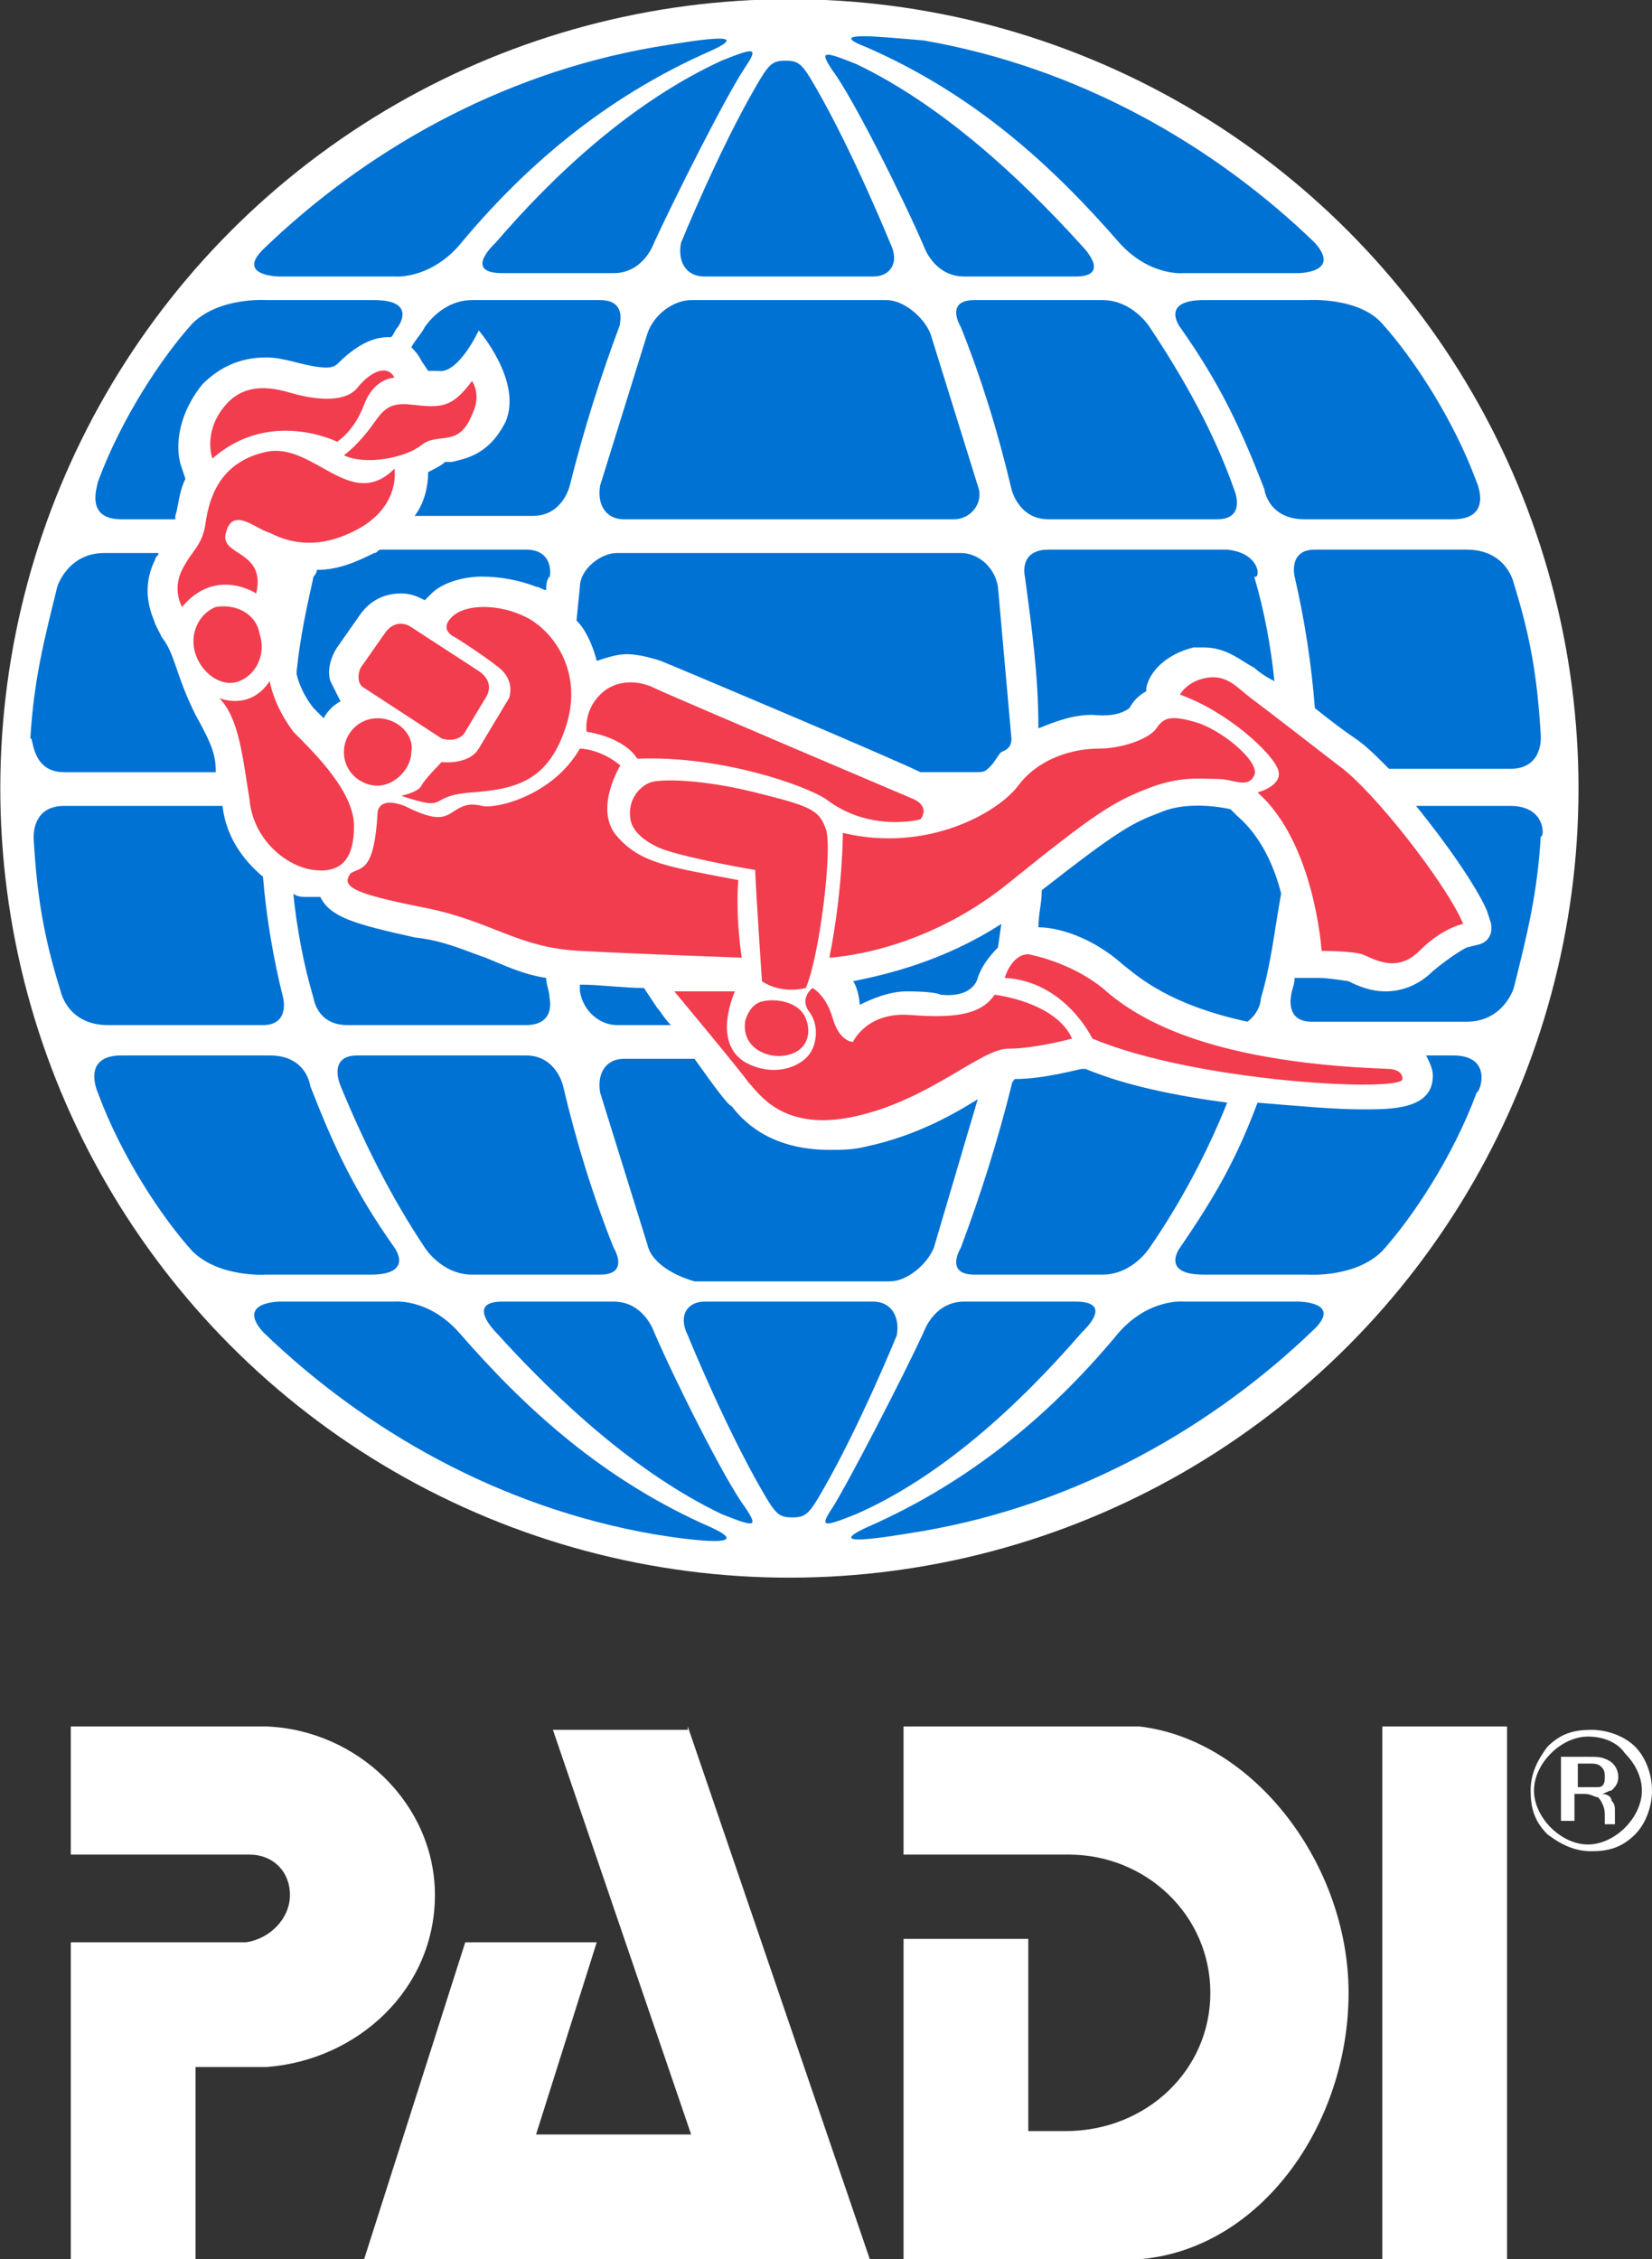 <?xml version="1.0" encoding="utf-8"?>
<!-- Generator: Adobe Illustrator 23.0.1, SVG Export Plug-In . SVG Version: 6.00 Build 0)  -->
<svg version="1.1" id="Layer_1" xmlns="http://www.w3.org/2000/svg" xmlns:xlink="http://www.w3.org/1999/xlink" x="0px" y="0px"
	 viewBox="0 0 49 67" style="enable-background:new 0 0 49 67;" xml:space="preserve">
<rect x="0" y="0" width="49" height="67" fill="#333333" stroke="none"/>
<style type="text/css">
	.st0{fill:#FFFFFF;}
	.st1{fill:#0072D3;}
	.st2{fill:#F23D4E;}
</style>
<g id="Vert_x5F_Rev_x5F_Trap_x5F_RGB">
	<g>
		
			<ellipse transform="matrix(0.383 -0.924 0.924 0.383 -7.169 36.041)" class="st0" cx="23.4" cy="23.4" rx="23.4" ry="23.4"/>
		<path class="st1" d="M19.2,36.9l-1.4-4.5c-0.1-0.6,0.2-1,0.7-1h2.1c0.5,0.7,1,1.4,1.1,1.4c0.3,0.4,1.1,1.3,2.9,1.3
			c0.4,0,0.7,0,1.1-0.1c1.4-0.3,2.5-0.9,3.3-1.4l-1.3,4.4c-0.2,0.5-0.8,1-1.3,1h-5.8C19.9,37.8,19.3,37.4,19.2,36.9z M10.3,30.4h5.3
			c0.9,0,0.7-0.8,0.7-0.8c0-0.2-0.1-0.4-0.1-0.6c-0.7-0.1-1.3-0.4-1.8-0.6c-0.6-0.2-1.2-0.5-2.1-0.6c-1.8-0.4-2.5-0.6-2.8-1.2
			c0,0-0.3,0-0.4,0c-0.1,0-0.3,0-0.4-0.1c0.1,1,0.3,2.1,0.6,3.1C9.3,29.6,9.4,30.4,10.3,30.4z M12.6,37c0,0,0.5,0.8,1.4,0.8h3.8
			c0.9,0,0.4-0.8,0.4-0.8c-0.6-1.5-1.1-3.1-1.5-4.8c0,0-0.2-0.9-1.1-0.9h-5c-0.9,0-0.5,0.9-0.5,0.9C10.8,33.9,11.6,35.5,12.6,37z
			 M36.4,16.3h-5.3c-0.9,0-0.7,0.8-0.7,0.8c0.2,1.5,0.4,2.9,0.4,4.5c0.5-0.2,1-0.4,1.6-0.4c0.1,0,0.7,0.1,1.1-0.2
			c0.1-0.2,0.3-0.4,0.5-0.5l0-0.1c0.1-0.5,0.6-1,1.4-1.2c0.1,0,0.2,0,0.3,0c0.7,0,1.1,0.4,1.5,0.6c0,0,0.2,0.2,0.6,0.4
			c-0.1-1-0.3-2.1-0.6-3.1C37.4,17.2,37.4,16.4,36.4,16.3z M28.9,37.8h3.8c0.9,0,1.4-0.8,1.4-0.8c0.9-1.3,1.7-2.8,2.3-4.3
			c-1.5-0.2-3-0.5-4.2-1l-0.1,0c-0.1,0-1.1,0.3-2,0.3c0,0,0,0,0,0C30,32.1,30,32.2,30,32.2c-0.4,1.6-0.9,3.2-1.5,4.8
			C28.5,37,28,37.8,28.9,37.8z M17.8,8.9H14c-0.9,0-1.4,0.8-1.4,0.8c-0.1,0.2-0.3,0.4-0.4,0.6c0.1,0.1,0.2,0.2,0.3,0.4l0.2,0.3
			c0.1,0,0.2,0,0.3,0c0.6,0.1,1.2-1.2,1.2-1.2s1.3,1.5,0.8,2.7c-0.5,1-1.2,1.1-1.6,1.2c-0.1,0-0.2,0-0.2,0c-0.1,0.1-0.3,0.2-0.5,0.3
			c0,0.4-0.1,0.9-0.4,1.3h3.5c0.9,0,1.1-0.9,1.1-0.9c0.4-1.6,0.9-3.2,1.5-4.8C18.3,9.8,18.7,8.9,17.8,8.9z M37.4,29.6
			c0.3-1,0.4-2,0.6-3.1c-0.2-0.8-0.6-1.7-1.3-2.3L36.5,24c0,0-1.2-0.3-2.1,0.1c-0.8,0.3-1.2,0.5-3.5,2.3c0,0.4-0.1,0.7-0.1,1.1
			c0.6,0,1.6,0.3,2.5,1.1c0.5,0.4,1.4,1.2,3.7,1.7C37.4,30,37.4,29.6,37.4,29.6z M38.8,8.9h-3.1c-1.3,0-0.7,0.8-0.7,0.8
			c1.2,1.7,1.8,3,2.5,4.8c0,0,0.1,0.9,1.2,0.9h4.4c1.2,0,0.7-1.1,0.7-1.1c-0.7-1.9-1.9-3.7-2.8-4.7C40.3,8.8,38.8,8.9,38.8,8.9z
			 M15.6,16.3h-4.3c-0.1,0-0.1,0.1-0.2,0.1c-0.6,0.3-1.1,0.5-1.7,0.5c0,0.1-0.1,0.2-0.1,0.2c-0.2,0.9-0.4,1.8-0.5,2.8
			c0,0.1,0,0.1,0,0.1c0,0,0.1,0.5,0.5,1c0.1,0.1,0.2,0.2,0.3,0.3c0.1-0.2,0.3-0.4,0.5-0.5c-0.1-0.2-0.2-0.4-0.3-0.6
			c-0.1-0.3,0-0.7,0.2-1l0.7-1c0.3-0.4,0.7-0.6,1.2-0.6c0.3,0,0.5,0.1,0.7,0.2c0.1-0.1,0.1-0.1,0.2-0.2c0.3-0.3,0.9-0.5,1.5-0.5
			c0.5,0,1.1,0.1,1.6,0.3c0.1,0,0.2,0.1,0.3,0.1c0-0.1,0-0.3,0.1-0.4C16.3,17.2,16.5,16.3,15.6,16.3z M26.3,8.9h-5.8
			c-0.5,0-1.1,0.4-1.3,1l-1.4,4.5c-0.1,0.6,0.2,1,0.7,1h9.8c0.5,0,0.9-0.5,0.7-1l-1.4-4.5C27.4,9.4,26.8,8.9,26.3,8.9z M39,16.3
			c-0.8,0-0.6,0.8-0.6,0.8c0.3,1.3,0.5,2.6,0.6,3.9c0.5,0.4,0.9,0.7,1.2,0.9c0.3,0.2,0.6,0.5,1,0.9h3.6c1,0,0.9-1,0.9-1
			c-0.1-1.7-0.3-2.9-0.8-4.5c0,0-0.2-1-1.4-1H39z M25.3,29.1c0.1,0.1,0.2,0.5,0.2,0.7c0.4-0.2,0.9-0.4,1.4-0.4c0.1,0,0.8,0,1,0.1
			c1,0.1,1.1-0.5,1.1-0.5c0.1-0.3,0.3-0.6,0.6-0.9l0.1-0.7C28,28.5,26.3,28.9,25.3,29.1z M41.3,31.7C41.3,31.7,41.3,31.7,41.3,31.7
			C41.3,31.7,41.3,31.7,41.3,31.7C41.3,31.7,41.3,31.7,41.3,31.7z M36.1,15.4c0.9,0,0.5-0.9,0.5-0.9c-0.6-1.7-1.5-3.3-2.5-4.8
			c0,0-0.5-0.8-1.4-0.8h-3.8c-0.9,0-0.4,0.8-0.4,0.8c0.6,1.5,1.1,3.1,1.5,4.8c0,0,0.2,0.9,1.1,0.9H36.1z M29.6,17.4
			c-0.1-0.6-0.6-1-1.1-1H18.3c-0.5,0-1.1,0.5-1.1,1l-0.1,1c0.3,0.3,0.5,0.8,0.6,1.2c0.3-0.1,0.6-0.2,0.9-0.2h0c0.3,0,0.7,0.1,1,0.2
			c0.5,0.2,6.9,2.9,7.7,3.3c0,0,0,0,0,0h1.6c0.2,0,0.3,0,0.4-0.1c0,0,0.1-0.1,0.1-0.1c0.1-0.1,0.2-0.3,0.3-0.4
			C30,22.2,30,22,30,21.9L29.6,17.4z M18.3,30.4h1.6c-0.2-0.2-0.3-0.4-0.4-0.5l-0.4-0.6c-0.6,0-1.3-0.1-1.9-0.1l0,0.2
			C17.3,30,17.8,30.4,18.3,30.4z M8.3,8.2h3.4c0,0,1,0.1,1.9-0.9c1.9-2.3,4.3-4.4,7.5-5.8c1.3-0.6-0.5-0.3-1.7-0.1
			c-4.6,0.8-8.6,3.1-11.6,6C7,8.2,8.3,8.2,8.3,8.2z M32.1,39.5c0,0,1-0.9-0.2-0.9h-3.3c-0.9,0-1.2,0.9-1.2,0.9
			c-0.6,1.3-2.2,4.4-2.7,5.2c-0.4,0.6-0.3,0.6,0.7,0.2C27.9,43.8,30.2,41.7,32.1,39.5z M25.9,38.6h-5c-0.5,0-0.8,0.4-0.5,1
			c0,0,1.1,2.7,2.2,4.6c0.4,0.7,0.5,0.8,0.9,0.8s0.5-0.1,0.9-0.8c1.1-1.9,2.2-4.6,2.2-4.6C26.7,39,26.4,38.6,25.9,38.6z M19.4,39.5
			c0,0-0.3-0.9-1.2-0.9h-3.3c-1.1,0-0.2,0.9-0.2,0.9c1.9,2.1,4.2,4.2,6.7,5.4c1,0.4,1.1,0.4,0.7-0.2C21.5,43.9,20,40.9,19.4,39.5z
			 M44.8,23.9h-2.8c0.9,1.1,1.8,2.4,2.1,3.1l0.1,0.3c0.1,0.3,0,0.6-0.3,0.7l-0.4,0.1c0,0-0.4,0.2-1,0.7c-0.4,0.4-0.9,0.6-1.4,0.6
			c-0.5,0-0.9-0.2-1.1-0.3c0,0-0.6-0.1-0.9-0.1l-0.7,0c0,0.2-0.1,0.4-0.1,0.5c0,0-0.2,0.8,0.6,0.8h4.6c1.1,0,1.4-1,1.4-1
			c0.4-1.6,0.7-2.8,0.8-4.5C45.8,24.9,45.9,23.9,44.8,23.9z M21.1,45.3c-3.2-1.4-5.5-3.5-7.5-5.8c-0.9-1-1.9-0.9-1.9-0.9H8.3
			c0,0-1.3,0-0.5,0.9c3,2.9,7,5.2,11.6,6C20.6,45.7,22.4,45.9,21.1,45.3z M43.1,31.3h-0.8c0.1,0.2,0.2,0.4,0.2,0.6c0,1-1.2,1-2.1,1
			c-0.8,0-1.9-0.1-3.1-0.2c-0.6,1.6-1.2,2.7-2.3,4.3c0,0-0.6,0.8,0.7,0.8h3.1c0,0,1.4,0.1,2.2-0.7c0.9-1,2.1-2.8,2.8-4.7
			C43.9,32.4,44.3,31.3,43.1,31.3z M38.5,38.6h-3.4c0,0-1-0.1-1.9,0.9c-1.9,2.3-4.3,4.4-7.5,5.8c-1.3,0.6,0.5,0.3,1.7,0.1
			c4.6-0.8,8.6-3.1,11.6-6C39.8,38.6,38.5,38.6,38.5,38.6z M20.9,8.2h5c0.5,0,0.8-0.4,0.5-1c0,0-1.1-2.7-2.2-4.6
			c-0.4-0.7-0.5-0.8-0.9-0.8s-0.5,0.1-0.9,0.8c-1.1,1.9-2.2,4.6-2.2,4.6C20.1,7.7,20.3,8.2,20.9,8.2z M14.7,7.2c0,0-1,0.9,0.2,0.9
			h3.3c0.9,0,1.2-0.9,1.2-0.9C20,5.9,21.5,2.9,22.1,2c0.4-0.6,0.3-0.6-0.7-0.2C18.8,3,16.5,5.1,14.7,7.2z M25.7,1.4
			c3.2,1.4,5.5,3.5,7.5,5.8c0.9,1,1.9,0.9,1.9,0.9h3.4c0,0,1.3,0,0.5-0.9c-3-2.9-7-5.2-11.6-6C26.2,1.1,24.4,0.9,25.7,1.4z
			 M27.4,7.3c0,0,0.3,0.9,1.2,0.9h3.3c1.1,0,0.2-0.9,0.2-0.9c-1.9-2.1-4.2-4.2-6.7-5.4c-1-0.4-1.1-0.4-0.7,0.2
			C25.3,2.9,26.8,5.9,27.4,7.3z M1.9,22.9h4.5c0-0.5-0.1-0.8-0.6-1.7c-0.6-1.2-0.6-1.8-1-2.3l-0.2-0.4c0-0.1-0.5-0.9,0-1.9
			c0-0.1,0.1-0.1,0.1-0.2H3.1c-1.1,0-1.4,1-1.4,1c-0.4,1.6-0.7,2.8-0.8,4.5C1,21.8,0.9,22.9,1.9,22.9z M7.8,30.4
			c0.8,0,0.6-0.8,0.6-0.8c-0.3-1.2-0.5-2.4-0.6-3.6c-0.6-0.5-1.1-1.2-1.2-2.1H1.9c-1,0-0.9,1-0.9,1c0.1,1.7,0.3,2.9,0.8,4.5
			c0,0,0.2,1,1.4,1H7.8z M7.9,37.8H11c1.3,0,0.7-0.8,0.7-0.8c-1.2-1.7-1.8-3-2.5-4.8c0,0-0.1-0.9-1.2-0.9H3.6
			c-1.2,0-0.7,1.1-0.7,1.1c0.7,1.9,1.9,3.7,2.8,4.7C6.5,37.9,7.9,37.8,7.9,37.8z M3.6,15.4h1.6c0,0,0-0.1,0-0.1
			c0.1-0.3,0.1-0.7,0.3-1.1l-0.1-0.3c-0.2-0.5-0.2-1.5,0.6-2.5c0.5-0.5,1.1-0.8,1.9-0.8c0.6,0,1.2,0.3,1.8,0.3
			c0.2,0,0.3-0.1,0.3-0.1c0.5-0.5,1-0.8,1.5-0.8c0,0,0,0,0.1,0c0.1-0.1,0.1-0.2,0.2-0.3c0,0,0.6-0.8-0.7-0.8H7.9
			c0,0-1.4-0.1-2.2,0.7c-0.9,1-2.1,2.8-2.8,4.7C2.9,14.4,2.5,15.4,3.6,15.4z"/>
		<path class="st2" d="M5.4,18c0,0-0.3-0.5,0-1.1c0.3-0.6,0.6-0.7,0.7-1.4c0.1-0.7,0.4-1.8,1.8-2.1s2.5,1.8,3.8,0.5
			c0,0,0.2,1.1-1.1,1.8C9.3,16.4,8.4,16,8,15.8c-0.4-0.1-1.1-0.8-1.3,0c-0.2,0.7,1.2,0.5,0.9,1.8C7.6,17.6,6.4,16.8,5.4,18z
			 M10,13.1c0,0,0.5-0.3,0.8-1.1c0.3-0.8,0.9-0.8,0.9-0.8c-0.2-0.4-0.7-0.2-1.1,0.3c-0.4,0.5-1.4,0.3-1.8,0.2S7.4,11.2,6.7,12
			s-0.4,1.6-0.4,1.6C8,12.1,10,13.1,10,13.1z M12.5,13.2c0.5-0.4,1.1,0.1,1.5-0.9c0.3-0.6,0-1,0-1c-0.6,0.8-0.9,0.8-1.8,0.7
			c-0.8-0.1-0.9,0.3-1.3,0.8c-0.4,0.5-0.7,0.7-0.7,0.7C10.8,13.8,12,13.6,12.5,13.2z M6.4,18c-0.5,0.2-0.8,0.8-0.6,1.4
			C6,20,6.6,20.4,7.1,20.2s0.8-0.8,0.6-1.4C7.6,18.2,7,17.9,6.4,18z M7.4,23.7c0.1,1.2,1.1,2,1.9,2.1c0.8,0.1,1.2-0.3,1.2-1.3
			c0-1-1.1-2.1-1.8-2.8C8.1,20.9,8,20.2,8,20.2c-0.6,0.9-1.5,0.5-1.5,0.5C7.1,21.3,7.2,22.5,7.4,23.7z M11.2,21.3c-0.6,0-1,0.5-1,1
			c0,0.6,0.5,1,1,1s1-0.5,1-1C12.3,21.8,11.8,21.3,11.2,21.3z M13.8,21.7l0.6-1c0.2-0.3,0.1-0.6-0.2-0.8l-2-1.3
			c-0.3-0.2-0.6-0.1-0.8,0.2l-0.7,1c-0.1,0.2-0.1,0.5,0.1,0.6l2.3,1.5C13.4,22,13.7,21.9,13.8,21.7z M12.5,23.3
			c-0.1,0.2-0.6,0.3-0.6,0.3c1.5,0.5,0.7,0,2.1-0.1s2.3-0.4,2.8-2c0.5-1.6-0.4-2.8-1.2-3.2s-1.8-0.4-2.2,0c-0.4,0.4,0.1,0.6,0.1,0.6
			s0.8,0.5,1.3,0.9c0.5,0.4,0.3,0.9,0.3,0.9s-0.6,1-0.9,1.5c-0.3,0.5-1.1,0.4-1.1,0.4S12.6,23.1,12.5,23.3z M12.5,26.9
			c2.1,0.4,2.8,1.2,4.7,1.3s4.8,0.2,4.8,0.2c-0.2-1.4-0.1-2.3-0.1-2.3c-2.1-0.4-2.9-0.5-3.6-1.3c-0.7-0.8,0.1-2.1,0.1-2.1
			c-0.6-0.5-1.2-0.5-1.2-0.5c-0.8,1.4-2.5,1.8-2.9,1.7s-0.6,0-0.9,0.2s-0.6,0.2-1.4-0.2c-0.8-0.3-0.8,0.2-0.8,0.2
			c-0.1,1.8-0.5,1.6-0.8,1.8C10.1,26.3,10.5,26.5,12.5,26.9z M24.5,23.7c1.3,1,2.8,0.6,2.8,0.6c0.3-0.4-0.2-0.6-0.2-0.6
			s-7.3-3.1-7.7-3.3s-1.1-0.3-1.6,0.2s-0.4,1.1-0.4,1.1c1.2,0.2,1.5,0.8,1.5,0.8C21.4,22.4,23.9,23.3,24.5,23.7z M22.4,25.8
			c0,0.3,0.2,3.3,0.2,3.3c0.6,0.4,1.3,0.2,1.3,0.2c0.4-0.9,0.8-4.1,0.6-4.7c-0.2-0.6-0.5-0.7-2.1-1.1s-2.8-0.4-3.1-0.3
			c-0.3,0.1-0.7,0.5-0.6,1.1c0.1,0.6,1,0.9,1,0.9C20.6,25.5,22.4,25.8,22.4,25.8z M23.3,31.3c0.6-0.1,0.8-0.6,0.6-1.1
			c-0.2-0.5-0.9-0.6-1.3-0.5c-0.4,0.1-0.5,0.6-0.5,0.6C22,31.1,22.8,31.4,23.3,31.3z M25,24.7c0,0,0,1.7-0.4,3.7
			c0,0,2.7-0.1,5.3-2.2s3.1-2.4,4.1-2.8s1.6-0.3,2.1-0.3c0.5,0,0.9,0.3,1.1-0.1s-1-1.4-1.8-1.6c-0.7-0.2-0.9-0.1-1.1,0.2
			s-1,0.6-1.7,0.6c-0.8,0-1.8,0.3-2.4,1.1S27.5,25.3,25,24.7z M37.9,22.8c0.2,0.5-0.6,0.7-0.6,0.7c1.7,1.5,1.9,4.7,1.9,4.7
			s0.9,0,1.2,0.1c0.3,0.1,1,0.6,1.7-0.1s1.3-0.8,1.3-0.8c-0.5-1.2-2.7-4-3.7-4.7c-0.9-0.7-2.2-1.7-2.6-2c-0.4-0.3-0.7-0.7-1.3-0.6
			S35,20.6,35,20.6C36.4,21.1,37.7,22.3,37.9,22.8z M22.2,32.1c0.3,0.3,1,1.5,3.2,1c2.2-0.5,3.7-2,4.5-2c0.8,0,1.9-0.3,1.9-0.3
			c-0.5-1.1-2.3-1.3-2.3-1.3c-0.4,0.6-1.2,0.7-2.5,0.6s-1.7,0.8-1.7,0.8s-0.4,0-0.6-0.7c-0.2-0.7-0.6-0.9-0.6-0.9s-0.4,0.3-0.1,0.7
			c0.3,0.4,0.2,0.9,0.1,1.1c-0.2,0.5-1.1,0.9-2,0.4c-1-0.6-0.3-2.1-0.3-2.1c-0.5,0-1.8,0-1.8,0S22,31.8,22.2,32.1z M32.4,30.8
			c3.1,1.3,9.2,1.6,9.2,1.2c0-0.3-0.4-0.3-0.4-0.3c-5.6-0.2-7.6-1.6-8.5-2.4c-1-0.8-2.2-1-2.2-1C30,28.3,29.8,29,29.8,29
			C31.6,29.1,32.4,30.8,32.4,30.8z"/>
	</g>
	<path class="st0" d="M20.4,51.2L25.8,67h-15l3-9.4c1.2,0,2.5,0,3.9,0l-1.8,5.7h4.6l-4.1-12H20.4z M47.1,51.5
		c-0.4,0-0.8,0.2-1.1,0.5c-0.3,0.3-0.5,0.7-0.5,1.1c0,0.4,0.2,0.8,0.5,1.1c0.3,0.3,0.7,0.5,1.1,0.5c0.4,0,0.8-0.2,1.1-0.5
		c0.3-0.3,0.5-0.7,0.5-1.1c0-0.4-0.2-0.8-0.5-1.1C48,51.7,47.6,51.5,47.1,51.5z M49,53.1c0,0.5-0.2,1-0.5,1.3
		c-0.4,0.4-0.8,0.5-1.3,0.5c-0.5,0-0.9-0.2-1.3-0.5c-0.4-0.4-0.5-0.8-0.5-1.3c0-0.5,0.2-0.9,0.5-1.3c0.4-0.4,0.8-0.5,1.3-0.5
		c0.5,0,1,0.2,1.3,0.5C48.8,52.1,49,52.6,49,53.1z M47.6,52.7c0-0.1,0-0.2-0.1-0.3c-0.1-0.1-0.2-0.1-0.4-0.1h-0.3v0.7h0.3
		c0.2,0,0.3,0,0.3,0C47.6,53,47.6,52.8,47.6,52.7z M46.4,52.1h0.7c0.3,0,0.4,0,0.6,0.1c0.2,0.1,0.3,0.3,0.3,0.5
		c0,0.2-0.1,0.3-0.2,0.4c-0.1,0-0.2,0.1-0.3,0.1c0.2,0,0.3,0.1,0.3,0.2c0.1,0.1,0.1,0.2,0.1,0.3v0.1c0,0,0,0.1,0,0.2
		c0,0.1,0,0.1,0,0.1l0,0h-0.3c0,0,0,0,0,0c0,0,0,0,0,0l0-0.1v-0.2c0-0.2-0.1-0.4-0.2-0.5c-0.1,0-0.2-0.1-0.4-0.1h-0.3v0.8h-0.4V52.1
		z M33.8,51.2h-7V55l4.9,0l0,0c2.3,0,4.2,1.8,4.2,4.1c0,2.3-1.9,4.1-4.3,4.1h-1.1v-5.7h-3.7V67h7c3.6-0.3,6.2-4,6.2-7.9
		C40,55.3,37.2,51.6,33.8,51.2z M12.9,56.2c0-2.7-2.3-4.9-5-5h0h0c0,0-5.8,0-5.8,0V55h5.3c0.7,0,1.2,0.5,1.2,1.2
		c0,0.7-0.6,1.3-1.3,1.4H2.1V67h3.7v-5.7l2.1,0C10.6,61.1,12.9,59,12.9,56.2z M44.7,67V51.2H41V67H44.7z"/>
</g>
</svg>
